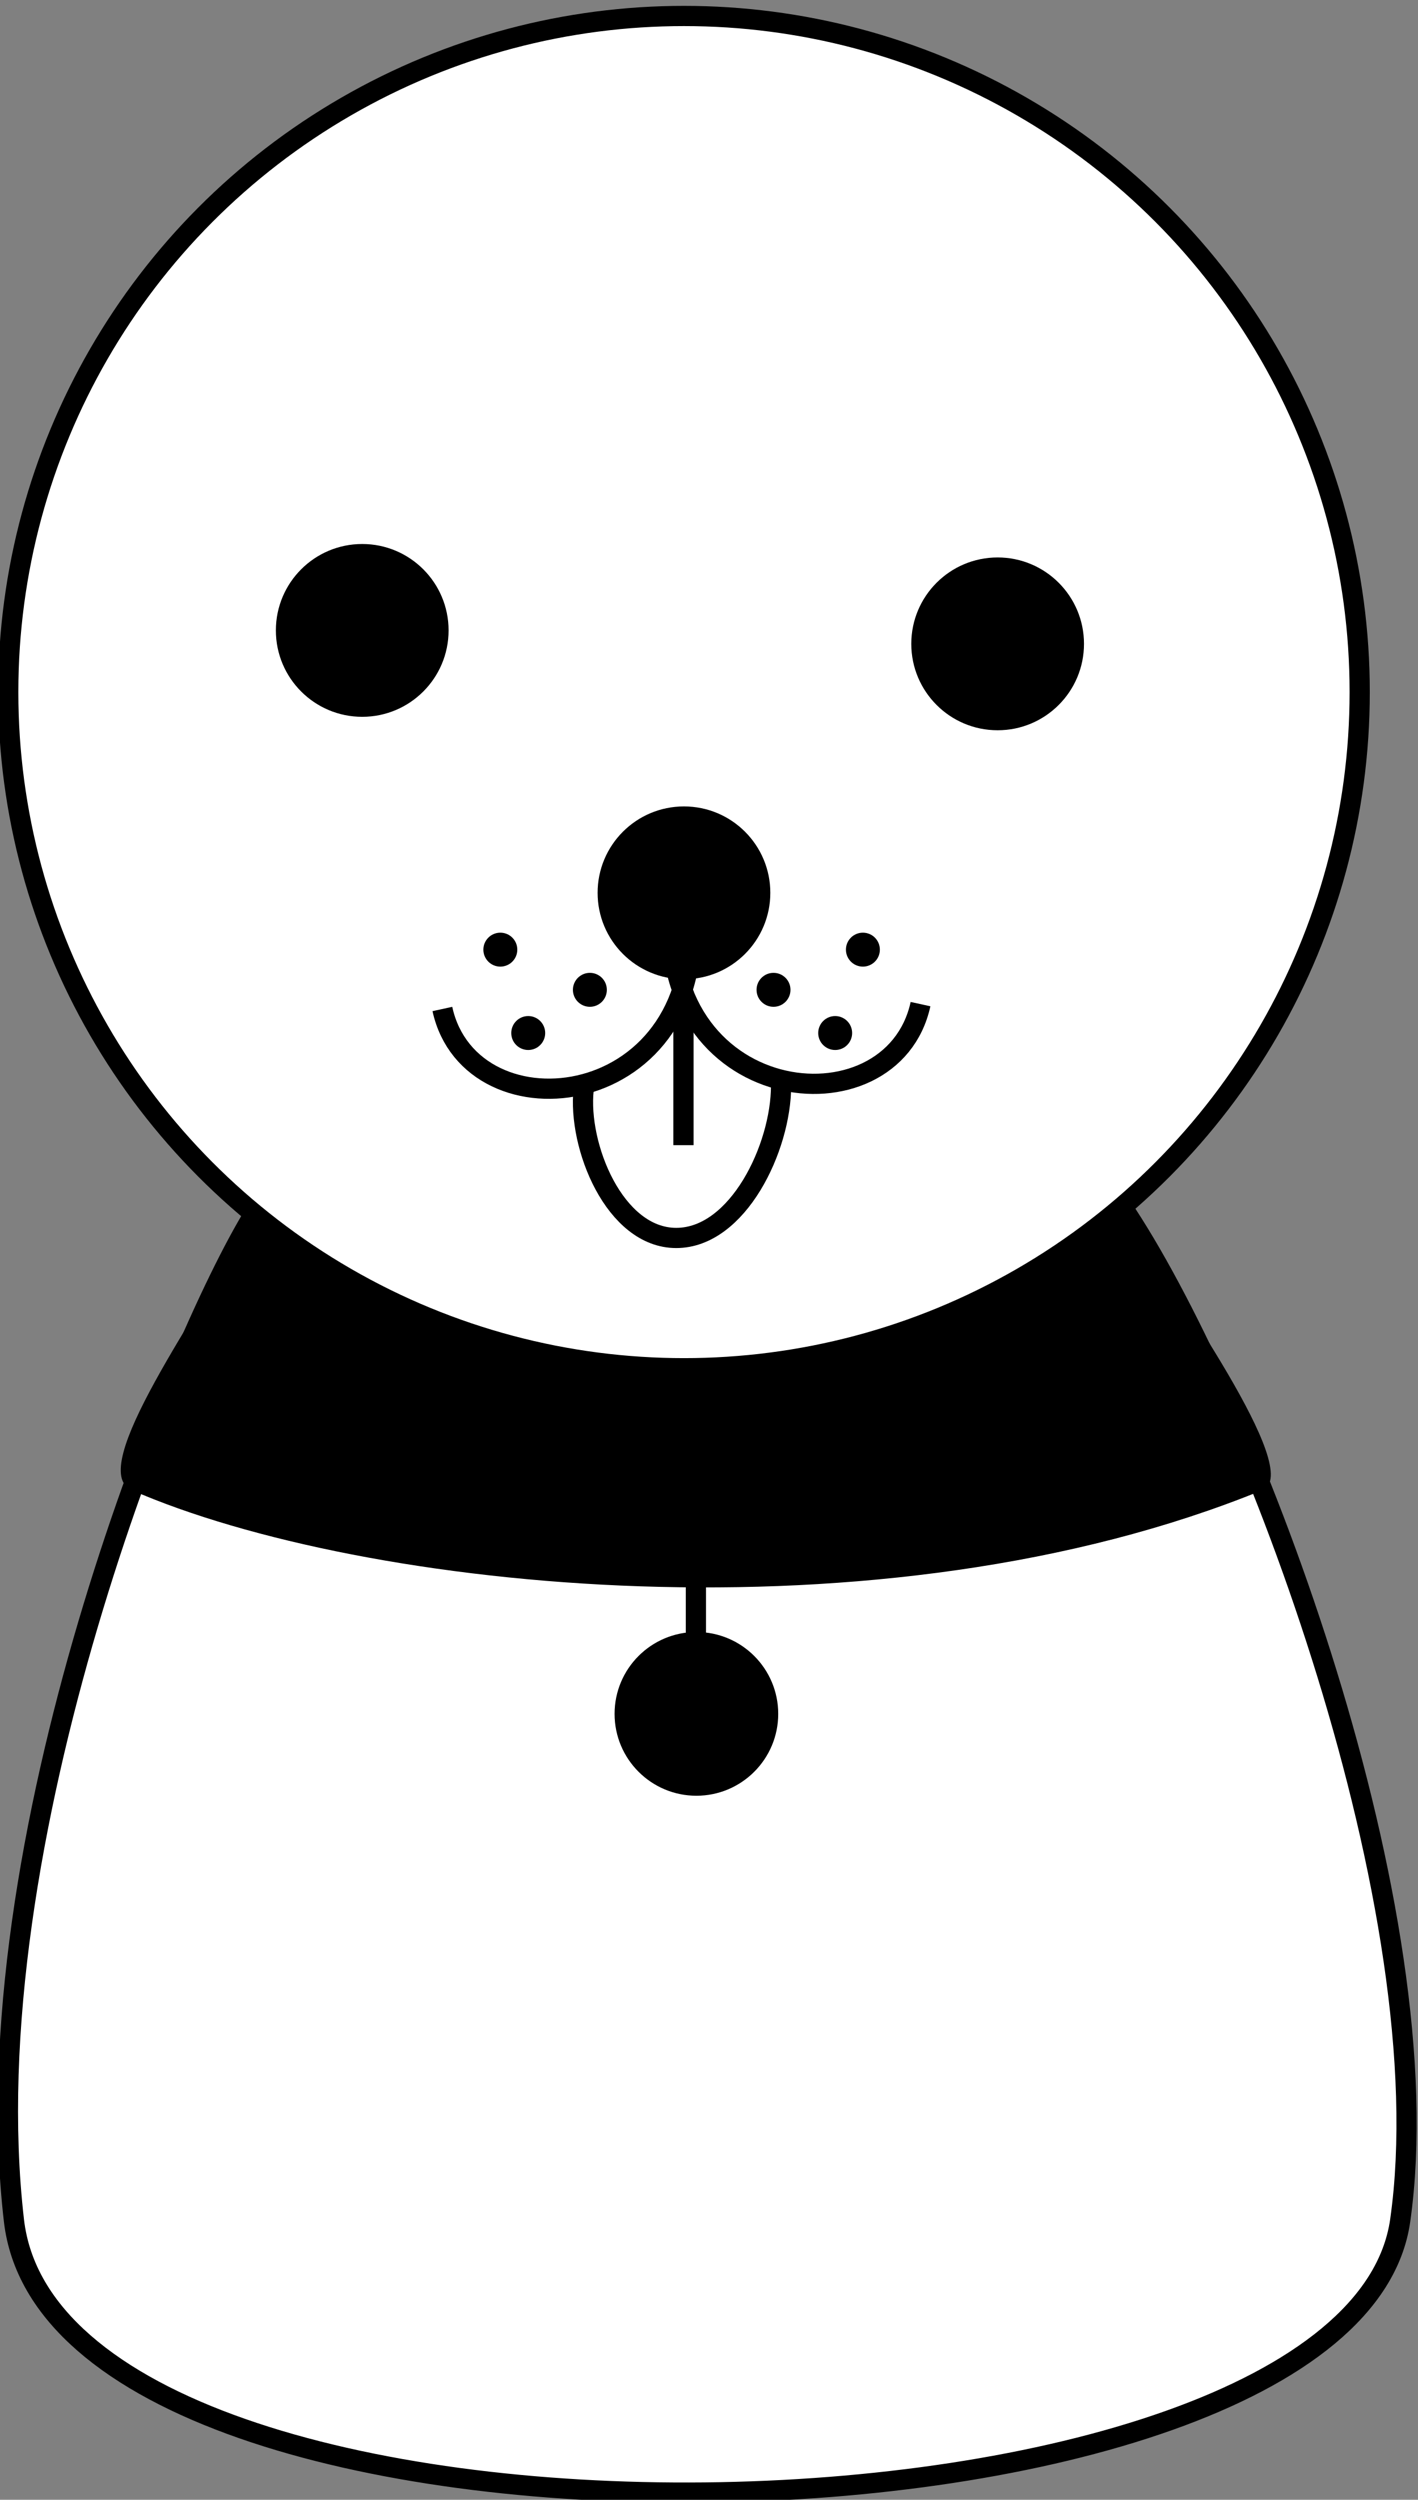 <?xml version="1.0" encoding="utf-8"?>
<!-- Generator: Adobe Illustrator 19.0.0, SVG Export Plug-In . SVG Version: 6.00 Build 0)  -->
<svg version="1.1" id="Layer_1" xmlns="http://www.w3.org/2000/svg" xmlns:xlink="http://www.w3.org/1999/xlink" x="0px" y="0px"
	 viewBox="0 0 844 1487" style="enable-background:new 0 0 844 1487;" xml:space="preserve">
<rect x="0" y="0" width="844" height="1487" fill="#808080" stroke="none"/>
<style type="text/css">
	.st0{fill:#FFFFFF;stroke:#000000;stroke-width:12.025;stroke-miterlimit:10;}
	.st1{display:none;fill:#FFFFFF;stroke:#000000;stroke-width:12.025;stroke-miterlimit:10;}
	.st2{display:none;}
	.st3{fill:none;stroke:#000000;stroke-width:12.025;stroke-miterlimit:10;}
</style>
<path id="XMLID_83_" class="st0" d="M151.3,722.2c-47.3,77.1-168.9,374.6-143,598.7s795.6,207.3,825.1,0
	c26.1-183.7-88.2-484.7-162.7-598.7S151.3,722.2,151.3,722.2z"/>
<path id="XMLID_82_" d="M151.3,722.2c-32.3,58.7-100.8,152.1-72.9,164.2c137.1,59.8,446,92.8,673,0c25.6-10.5-54.1-120.2-80.8-164.2
	C647.3,683.4,176.3,676.9,151.3,722.2z"/>
<path id="XMLID_79_" class="st1" d="M425.3,200.9c-13.1-144.2-273.7-420.1-290-445.2C38.9-126.9,13.2,211.7,30,263.9L425.3,200.9z"
	/>
<path id="XMLID_78_" class="st2" d="M374.5,333.9C384.1,184,198.3-48.7,152.7-123.4c-62.4,108.2-90.7,459-22.1,509.5
	S374.5,333.9,374.5,333.9z"/>
<path id="XMLID_67_" class="st1" d="M388.9,211.4c13.1-144.2,273.7-420.1,290-445.2c96.5,117.4,122.2,456,105.3,508.2L388.9,211.4z"
	/>
<path id="XMLID_62_" class="st2" d="M439.7,344.3C430.1,194.5,615.9-38.2,661.5-113c62.4,108.2,90.7,459,22.1,509.5
	S439.7,344.3,439.7,344.3z"/>
<circle id="XMLID_77_" class="st0" cx="407.1" cy="411.7" r="402.2"/>
<circle id="XMLID_76_" cx="215.6" cy="375" r="51.4"/>
<circle id="XMLID_75_" cx="593.8" cy="383" r="51.4"/>
<circle id="XMLID_74_" cx="407.1" cy="531.1" r="51.4"/>
<path id="XMLID_73_" class="st3" d="M263.3,600.2c17,77.8,159.9,61.8,147.5-62.2"/>
<path id="XMLID_72_" class="st3" d="M547.9,597.3c-17,77.8-159.9,61.8-147.5-62.2"/>
<line id="XMLID_65_" class="st3" x1="414.2" y1="854.4" x2="414.2" y2="1001.3"/>
<path id="XMLID_60_" class="st3" d="M347.4,648c-3.7,33.6,18.4,88.4,55.1,88.4s62.4-53.7,62.4-90.6"/>
<line id="XMLID_66_" class="st3" x1="406.8" y1="589.4" x2="406.8" y2="681.2"/>
<circle id="XMLID_68_" cx="297.8" cy="564.9" r="10.1"/>
<circle id="XMLID_70_" cx="314.4" cy="614.5" r="10.1"/>
<circle id="XMLID_71_" cx="351.1" cy="588.8" r="10.1"/>
<circle id="XMLID_84_" cx="513.6" cy="564.9" r="10.1"/>
<circle id="XMLID_81_" cx="497.1" cy="614.5" r="10.1"/>
<circle id="XMLID_80_" cx="460.4" cy="588.8" r="10.1"/>
<circle id="XMLID_63_" cx="414.5" cy="1019.5" r="48.7"/>
</svg>
